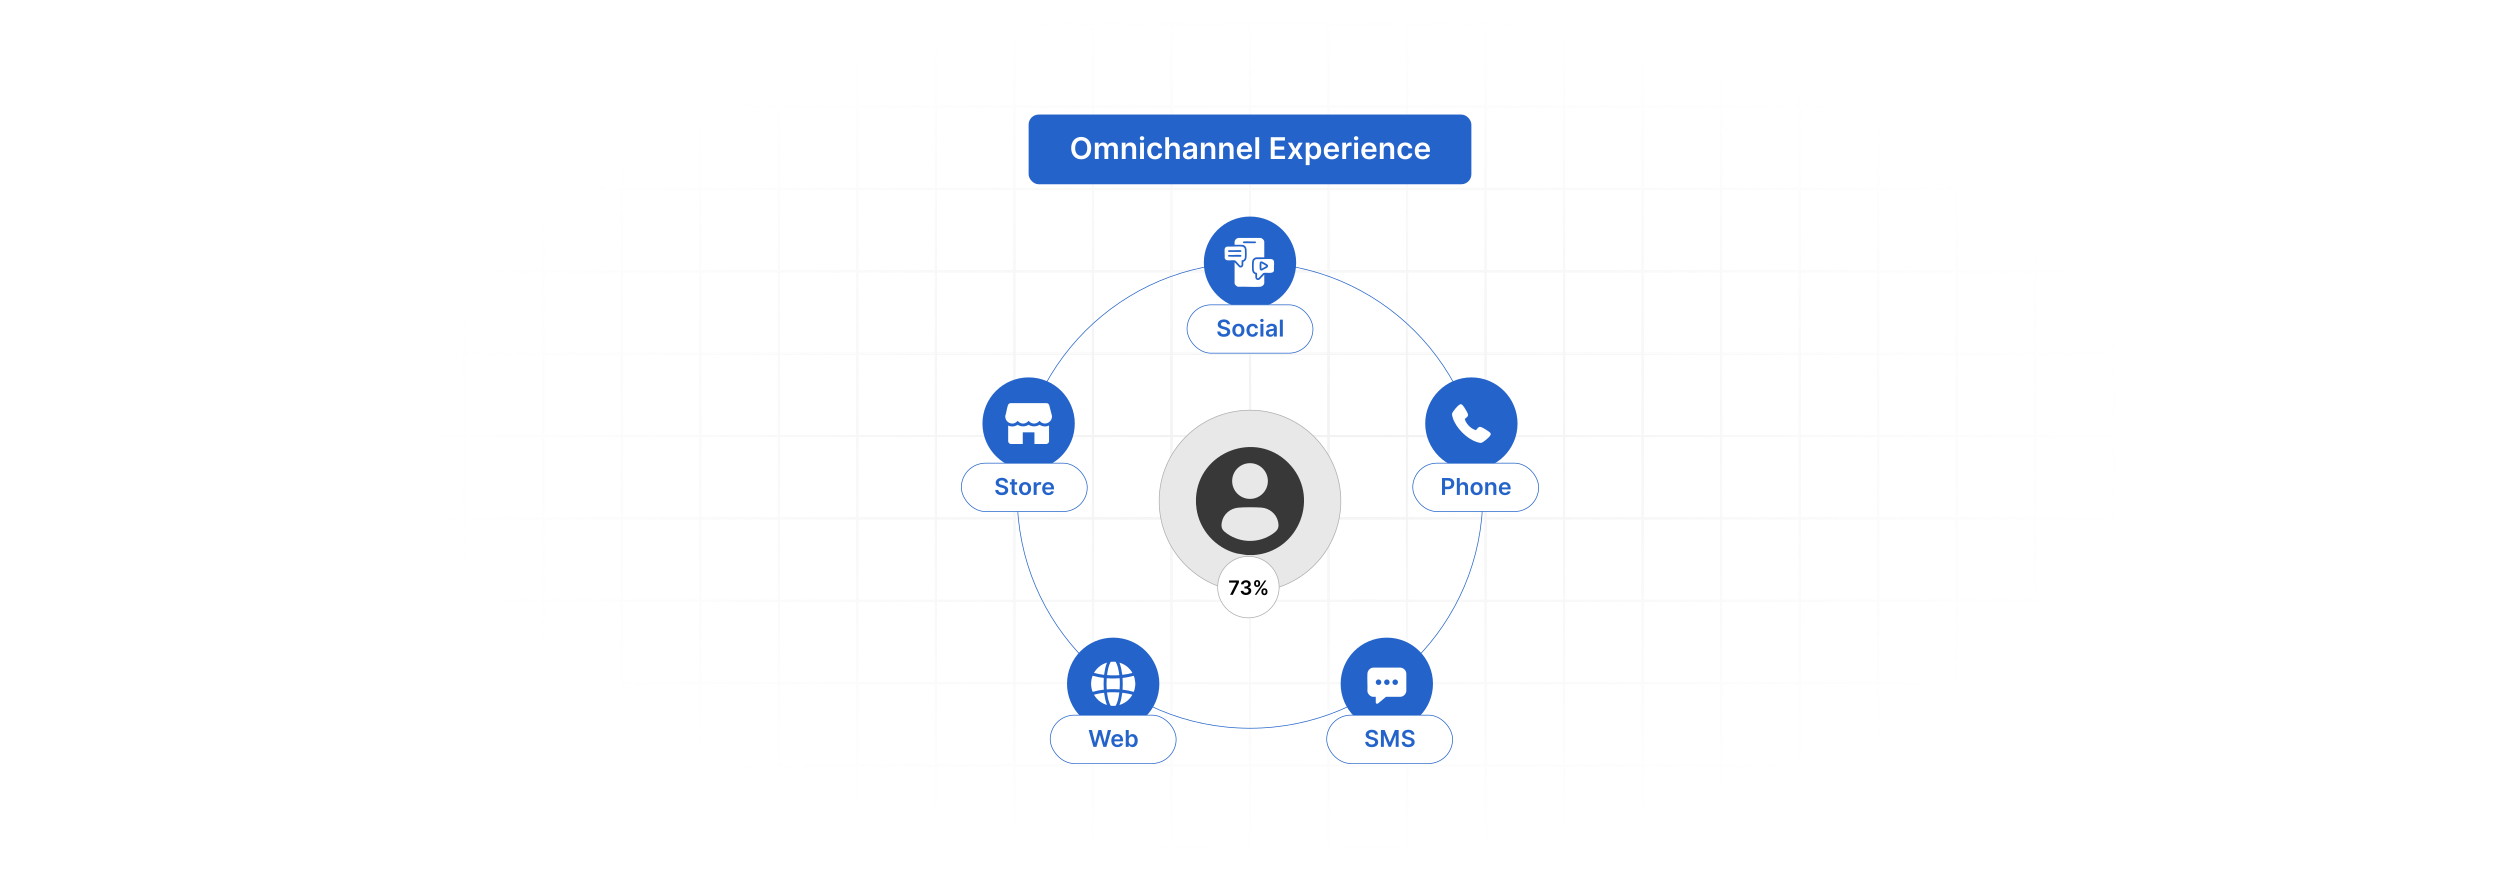 <?xml version="1.0" encoding="UTF-8"?>
<svg id="Layer_1" data-name="Layer 1" xmlns="http://www.w3.org/2000/svg" xmlns:xlink="http://www.w3.org/1999/xlink" viewBox="0 0 860 300">
  <defs>
    <filter id="luminosity-invert" x="39.647" y="-.272" width="782.115" height="300.272" color-interpolation-filters="sRGB" filterUnits="userSpaceOnUse">
      <feColorMatrix result="cm" values="-1 0 0 0 1 0 -1 0 0 1 0 0 -1 0 1 0 0 0 1 0"/>
    </filter>
    <radialGradient id="radial-gradient" cx="439.235" cy="148.479" fx="439.235" fy="148.479" r="298.487" gradientTransform="translate(0 74.962) scale(1 .495)" gradientUnits="userSpaceOnUse">
      <stop offset=".123" stop-color="#000" stop-opacity=".95"/>
      <stop offset="1" stop-color="#000" stop-opacity="0"/>
    </radialGradient>
    <mask id="mask" x="39.647" y="-.272" width="782.115" height="300.272" maskUnits="userSpaceOnUse">
      <g filter="url(#luminosity-invert)">
        <rect x="39.647" y="-.272" width="782.115" height="300.272" fill="url(#radial-gradient)"/>
      </g>
    </mask>
  </defs>
  <rect y="0" width="860" height="300" fill="#fff"/>
  <g mask="url(#mask)">
    <g opacity=".4">
      <path d="M808.41,291.922H51.59V8.078h756.819v283.845ZM52.09,291.422h755.819V8.578H52.09v282.845Z" fill="#e6e6e6" stroke="#d6d6d6" stroke-miterlimit="10" stroke-width=".25"/>
      <rect x="51.84" y="36.413" width="756.319" height=".5" fill="#e6e6e6" stroke="#d6d6d6" stroke-miterlimit="10" stroke-width=".25"/>
      <rect x="51.84" y="64.747" width="756.319" height=".5" fill="#e6e6e6" stroke="#d6d6d6" stroke-miterlimit="10" stroke-width=".25"/>
      <rect x="51.84" y="93.082" width="756.319" height=".5" fill="#e6e6e6" stroke="#d6d6d6" stroke-miterlimit="10" stroke-width=".25"/>
      <rect x="51.84" y="121.415" width="756.319" height=".5" fill="none" stroke="#d6d6d6" stroke-miterlimit="10" stroke-width=".25"/>
      <rect x="51.84" y="149.75" width="756.319" height=".5" fill="#e6e6e6" stroke="#d6d6d6" stroke-miterlimit="10" stroke-width=".25"/>
      <rect x="51.84" y="178.084" width="756.319" height=".5" fill="#e6e6e6" stroke="#d6d6d6" stroke-miterlimit="10" stroke-width=".25"/>
      <rect x="51.84" y="206.418" width="756.319" height=".5" fill="#e6e6e6" stroke="#d6d6d6" stroke-miterlimit="10" stroke-width=".25"/>
      <rect x="51.84" y="234.753" width="756.319" height=".5" fill="#e6e6e6" stroke="#d6d6d6" stroke-miterlimit="10" stroke-width=".25"/>
      <rect x="51.84" y="263.087" width="756.319" height=".5" fill="#e6e6e6" stroke="#d6d6d6" stroke-miterlimit="10" stroke-width=".25"/>
      <rect x="780.898" y="8.328" width=".5" height="283.345" fill="#e6e6e6" stroke="#d6d6d6" stroke-miterlimit="10" stroke-width=".25"/>
      <rect x="753.887" y="8.328" width=".5" height="283.345" fill="#e6e6e6" stroke="#d6d6d6" stroke-miterlimit="10" stroke-width=".25"/>
      <rect x="726.875" y="8.328" width=".5" height="283.345" fill="#e6e6e6" stroke="#d6d6d6" stroke-miterlimit="10" stroke-width=".25"/>
      <rect x="699.864" y="8.328" width=".5" height="283.345" fill="#e6e6e6" stroke="#d6d6d6" stroke-miterlimit="10" stroke-width=".25"/>
      <rect x="672.852" y="8.328" width=".5" height="283.345" fill="#e6e6e6" stroke="#d6d6d6" stroke-miterlimit="10" stroke-width=".25"/>
      <rect x="645.841" y="8.328" width=".5" height="283.345" fill="#e6e6e6" stroke="#d6d6d6" stroke-miterlimit="10" stroke-width=".25"/>
      <rect x="618.83" y="8.328" width=".5" height="283.345" fill="#e6e6e6" stroke="#d6d6d6" stroke-miterlimit="10" stroke-width=".25"/>
      <rect x="591.818" y="8.328" width=".5" height="283.345" fill="#e6e6e6" stroke="#d6d6d6" stroke-miterlimit="10" stroke-width=".25"/>
      <rect x="564.807" y="8.328" width=".5" height="283.345" fill="#e6e6e6" stroke="#d6d6d6" stroke-miterlimit="10" stroke-width=".25"/>
      <rect x="537.795" y="8.328" width=".5" height="283.345" fill="#e6e6e6" stroke="#d6d6d6" stroke-miterlimit="10" stroke-width=".25"/>
      <rect x="510.784" y="8.328" width=".5" height="283.345" fill="#e6e6e6" stroke="#d6d6d6" stroke-miterlimit="10" stroke-width=".25"/>
      <rect x="483.772" y="8.328" width=".5" height="283.345" fill="#e6e6e6" stroke="#d6d6d6" stroke-miterlimit="10" stroke-width=".25"/>
      <rect x="456.761" y="8.328" width=".5" height="283.345" fill="#e6e6e6" stroke="#d6d6d6" stroke-miterlimit="10" stroke-width=".25"/>
      <rect x="429.75" y="8.328" width=".5" height="283.345" fill="#e6e6e6" stroke="#d6d6d6" stroke-miterlimit="10" stroke-width=".25"/>
      <rect x="402.738" y="8.328" width=".5" height="283.345" fill="#e6e6e6" stroke="#d6d6d6" stroke-miterlimit="10" stroke-width=".25"/>
      <rect x="375.727" y="8.328" width=".5" height="283.345" fill="#e6e6e6" stroke="#d6d6d6" stroke-miterlimit="10" stroke-width=".25"/>
      <rect x="348.716" y="8.328" width=".5" height="283.345" fill="#e6e6e6" stroke="#d6d6d6" stroke-miterlimit="10" stroke-width=".25"/>
      <rect x="321.704" y="8.328" width=".5" height="283.345" fill="#e6e6e6" stroke="#d6d6d6" stroke-miterlimit="10" stroke-width=".25"/>
      <rect x="294.693" y="8.328" width=".5" height="283.345" fill="#e6e6e6" stroke="#d6d6d6" stroke-miterlimit="10" stroke-width=".25"/>
      <rect x="267.682" y="8.328" width=".5" height="283.345" fill="#e6e6e6" stroke="#d6d6d6" stroke-miterlimit="10" stroke-width=".25"/>
      <rect x="240.67" y="8.328" width=".5" height="283.345" fill="#e6e6e6" stroke="#d6d6d6" stroke-miterlimit="10" stroke-width=".25"/>
      <rect x="213.659" y="8.328" width=".5" height="283.345" fill="#e6e6e6" stroke="#d6d6d6" stroke-miterlimit="10" stroke-width=".25"/>
      <rect x="186.648" y="8.328" width=".5" height="283.345" fill="#e6e6e6" stroke="#d6d6d6" stroke-miterlimit="10" stroke-width=".25"/>
      <rect x="159.636" y="8.328" width=".5" height="283.345" fill="#e6e6e6" stroke="#d6d6d6" stroke-miterlimit="10" stroke-width=".25"/>
      <rect x="132.625" y="8.328" width=".5" height="283.345" fill="#e6e6e6" stroke="#d6d6d6" stroke-miterlimit="10" stroke-width=".25"/>
      <rect x="105.613" y="8.328" width=".5" height="283.345" fill="#e6e6e6" stroke="#d6d6d6" stroke-miterlimit="10" stroke-width=".25"/>
      <rect x="78.602" y="8.328" width=".5" height="283.345" fill="#e6e6e6" stroke="#d6d6d6" stroke-miterlimit="10" stroke-width=".25"/>
    </g>
  </g>
  <g>
    <rect x="353.847" y="39.411" width="152.306" height="23.971" rx="3.455" ry="3.455" fill="#2463c9"/>
    <g>
      <path d="M371.934,54.803c-1.971,0-3.446-1.432-3.446-3.853,0-2.424,1.476-3.853,3.446-3.853,1.966,0,3.446,1.428,3.446,3.853s-1.48,3.853-3.446,3.853ZM371.934,48.317c-1.22,0-2.08.926-2.08,2.633s.86,2.633,2.08,2.633c1.223,0,2.08-.926,2.08-2.633s-.857-2.633-2.08-2.633Z" fill="#fff"/>
      <path d="M376.623,49.075h1.267v.956h.066c.234-.641.798-1.029,1.553-1.029.758,0,1.304.392,1.52,1.029h.059c.249-.626.871-1.029,1.688-1.029,1.033,0,1.758.666,1.758,1.923v3.775h-1.33v-3.57c0-.696-.425-1.011-.959-1.011-.641,0-1.019.44-1.019,1.073v3.508h-1.3v-3.626c0-.579-.385-.956-.945-.956-.571,0-1.033.469-1.033,1.161v3.42h-1.326v-5.625Z" fill="#fff"/>
      <path d="M387.22,54.7h-1.326v-5.625h1.267v.956h.066c.256-.626.835-1.029,1.677-1.029,1.161,0,1.93.769,1.926,2.117v3.582h-1.326v-3.377c0-.75-.41-1.201-1.095-1.201-.699,0-1.19.469-1.19,1.282v3.296Z" fill="#fff"/>
      <path d="M392.09,47.559c0-.399.344-.721.769-.721.421,0,.765.322.765.721,0,.396-.344.718-.765.718-.425,0-.769-.322-.769-.718ZM392.192,49.075h1.326v5.625h-1.326v-5.625Z" fill="#fff"/>
      <path d="M394.643,51.91c0-1.717,1.04-2.908,2.688-2.908,1.373,0,2.326.802,2.417,2.022h-1.267c-.102-.542-.494-.952-1.132-.952-.816,0-1.362.681-1.362,1.816,0,1.15.535,1.842,1.362,1.842.583,0,1.019-.348,1.132-.952h1.267c-.095,1.194-.996,2.033-2.41,2.033-1.681,0-2.695-1.198-2.695-2.9Z" fill="#fff"/>
      <path d="M402.174,54.7h-1.326v-7.5h1.296v2.831h.066c.26-.638.809-1.029,1.673-1.029,1.169,0,1.938.758,1.938,2.117v3.582h-1.326v-3.377c0-.758-.41-1.201-1.106-1.201-.71,0-1.216.469-1.216,1.282v3.296Z" fill="#fff"/>
      <path d="M406.915,53.122c0-1.268,1.044-1.593,2.135-1.71.993-.106,1.392-.124,1.392-.505v-.022c0-.553-.337-.868-.952-.868-.648,0-1.022.329-1.153.714l-1.238-.176c.293-1.025,1.201-1.553,2.384-1.553,1.073,0,2.285.447,2.285,1.934v3.765h-1.274v-.772h-.044c-.242.472-.769.886-1.652.886-1.073,0-1.882-.586-1.882-1.691ZM410.445,52.683v-.663c-.172.139-.868.227-1.216.274-.593.085-1.036.297-1.036.806,0,.487.396.74.948.74.798,0,1.304-.531,1.304-1.157Z" fill="#fff"/>
      <path d="M414.439,54.7h-1.326v-5.625h1.267v.956h.066c.256-.626.835-1.029,1.677-1.029,1.161,0,1.93.769,1.926,2.117v3.582h-1.326v-3.377c0-.75-.41-1.201-1.095-1.201-.699,0-1.19.469-1.19,1.282v3.296Z" fill="#fff"/>
      <path d="M420.737,54.7h-1.326v-5.625h1.267v.956h.066c.256-.626.835-1.029,1.677-1.029,1.161,0,1.93.769,1.926,2.117v3.582h-1.326v-3.377c0-.75-.41-1.201-1.095-1.201-.699,0-1.19.469-1.19,1.282v3.296Z" fill="#fff"/>
      <path d="M425.467,51.921c0-1.736,1.051-2.919,2.662-2.919,1.385,0,2.571.868,2.571,2.842v.406h-3.919c.011.963.579,1.527,1.435,1.527.571,0,1.011-.249,1.19-.725l1.238.139c-.234.978-1.135,1.619-2.446,1.619-1.696,0-2.732-1.125-2.732-2.889ZM429.429,51.356c-.007-.765-.52-1.322-1.282-1.322-.791,0-1.322.604-1.362,1.322h2.644Z" fill="#fff"/>
      <path d="M433.156,54.7h-1.326v-7.5h1.326v7.5Z" fill="#fff"/>
      <path d="M437.144,47.2h4.879v1.139h-3.519v2.036h3.267v1.139h-3.267v2.047h3.549v1.139h-4.908v-7.5Z" fill="#fff"/>
      <path d="M445.581,51.151l1.153-2.076h1.402l-1.695,2.812,1.725,2.812h-1.395l-1.19-2.025-1.179,2.025h-1.406l1.713-2.812-1.67-2.812h1.406l1.136,2.076Z" fill="#fff"/>
      <path d="M449.172,49.075h1.303v.93h.077c.202-.407.615-1.003,1.608-1.003,1.3,0,2.321,1.018,2.321,2.893,0,1.853-.992,2.904-2.318,2.904-.967,0-1.402-.575-1.611-.985h-.055v2.996h-1.325v-7.734ZM451.793,53.711c.876,0,1.337-.769,1.337-1.824,0-1.047-.454-1.798-1.337-1.798-.853,0-1.321.707-1.321,1.798s.476,1.824,1.321,1.824Z" fill="#fff"/>
      <path d="M455.382,51.921c0-1.736,1.051-2.919,2.662-2.919,1.385,0,2.571.868,2.571,2.842v.406h-3.919c.011.963.579,1.527,1.435,1.527.571,0,1.011-.249,1.19-.725l1.238.139c-.234.978-1.136,1.619-2.447,1.619-1.695,0-2.731-1.125-2.731-2.889ZM459.344,51.356c-.007-.765-.519-1.322-1.281-1.322-.791,0-1.322.604-1.362,1.322h2.644Z" fill="#fff"/>
      <path d="M461.744,49.075h1.286v.938h.059c.205-.652.743-1.018,1.388-1.018.146,0,.355.015.477.037v1.22c-.114-.037-.393-.077-.615-.077-.73,0-1.268.505-1.268,1.22v3.307h-1.326v-5.625Z" fill="#fff"/>
      <path d="M465.74,47.559c0-.399.344-.721.769-.721.421,0,.766.322.766.721,0,.396-.345.718-.766.718-.425,0-.769-.322-.769-.718ZM465.842,49.075h1.326v5.625h-1.326v-5.625Z" fill="#fff"/>
      <path d="M468.292,51.921c0-1.736,1.051-2.919,2.662-2.919,1.385,0,2.571.868,2.571,2.842v.406h-3.919c.011.963.579,1.527,1.435,1.527.571,0,1.011-.249,1.19-.725l1.238.139c-.234.978-1.136,1.619-2.447,1.619-1.695,0-2.731-1.125-2.731-2.889ZM472.254,51.356c-.007-.765-.519-1.322-1.281-1.322-.791,0-1.322.604-1.362,1.322h2.644Z" fill="#fff"/>
      <path d="M475.981,54.7h-1.325v-5.625h1.267v.956h.065c.257-.626.836-1.029,1.678-1.029,1.161,0,1.93.769,1.926,2.117v3.582h-1.325v-3.377c0-.75-.41-1.201-1.095-1.201-.699,0-1.19.469-1.19,1.282v3.296Z" fill="#fff"/>
      <path d="M480.712,51.91c0-1.717,1.04-2.908,2.688-2.908,1.373,0,2.325.802,2.416,2.022h-1.267c-.102-.542-.494-.952-1.132-.952-.816,0-1.362.681-1.362,1.816,0,1.15.535,1.842,1.362,1.842.582,0,1.019-.348,1.132-.952h1.267c-.095,1.194-.996,2.033-2.409,2.033-1.681,0-2.695-1.198-2.695-2.9Z" fill="#fff"/>
      <path d="M486.676,51.921c0-1.736,1.051-2.919,2.662-2.919,1.385,0,2.571.868,2.571,2.842v.406h-3.919c.012.963.579,1.527,1.435,1.527.571,0,1.011-.249,1.19-.725l1.237.139c-.234.978-1.135,1.619-2.445,1.619-1.696,0-2.732-1.125-2.732-2.889ZM490.639,51.356c-.008-.765-.52-1.322-1.282-1.322-.791,0-1.322.604-1.362,1.322h2.644Z" fill="#fff"/>
    </g>
  </g>
  <circle cx="430" cy="172.36" r="31.244" fill="#e8e8e8" stroke="#adadad" stroke-miterlimit="10" stroke-width=".25"/>
  <circle cx="430" cy="170.446" r="80.072" fill="none" stroke="#2463c9" stroke-miterlimit="10" stroke-width=".25"/>
  <circle cx="430" cy="90.374" r="15.879" fill="#2463c9"/>
  <circle cx="353.847" cy="145.703" r="15.879" fill="#2463c9"/>
  <circle cx="382.935" cy="235.226" r="15.879" fill="#2463c9"/>
  <circle cx="477.065" cy="235.226" r="15.879" fill="#2463c9"/>
  <circle cx="506.153" cy="145.703" r="15.879" fill="#2463c9"/>
  <path d="M502.571,139.038c.34.089.51.251.717.519.39.504.806,1.182,1.121,1.739.317.562.881,1.412.411,2.003-.243.305-.648.562-.939.825l-.007.035c.499,1.59,1.761,2.969,3.288,3.629.102.044.42.185.508.189.032.002.059-.001.082-.025.415-.433.767-1.191,1.467-1.11.648.075,2.309,1.169,2.886,1.585.332.239.613.425.713.856v.194c-.307.669-.927,1.224-1.486,1.693-.347.291-1.408,1.124-1.811,1.188-.337.053-1.211-.198-1.561-.314-3.375-1.117-7.064-4.806-8.165-8.189-.111-.339-.363-1.252-.291-1.57.09-.396.892-1.417,1.181-1.762.468-.559,1.025-1.179,1.693-1.486h.194Z" fill="#fff"/>
  <path d="M481.862,229.665c.209.05.418.088.617.174.563.242,1.034.774,1.204,1.364.036.126.051.251.089.374v6.213c-.146,1.03-.967,1.841-2.014,1.913l-4.981.005-2.787,2.32c-.217.121-.491.073-.638-.13-.021-.029-.089-.158-.089-.179v-2.016h-.941c-.934,0-1.951-1.113-1.927-2.045.095-1.95-.121-4.011,0-5.947.064-1.022.871-1.943,1.912-2.045h9.554ZM475.173,234.683c0-.528-.428-.957-.956-.957s-.956.428-.956.957.428.957.956.957.956-.428.956-.957ZM478.04,234.683c0-.528-.428-.957-.956-.957s-.956.428-.956.957.428.957.956.957.956-.428.956-.957ZM480.906,234.683c0-.528-.428-.957-.956-.957s-.956.428-.956.957.428.957.956.957.956-.428.956-.957Z" fill="#fff"/>
  <g>
    <path d="M390.535,234.754v.949c-.059.42-.102.852-.199,1.272-.031.135-.277,1.016-.353,1.028-1.244-.365-2.524-.627-3.817-.75.083-1.349.083-2.701,0-4.05,1.299-.119,2.579-.4,3.833-.745.314.699.448,1.457.503,2.219.003.041.033.072.033.076Z" fill="#fff"/>
    <path d="M383.411,227.636c.004 0.0.037.029.077.033.097.01.249-.034.32.03.773,1.389,1.033,2.996,1.25,4.556l-1.123.065c-1.042-.005-2.085.024-3.121-.081.223-1.554.479-3.155,1.251-4.54.071-.063.223-.02.32-.03.04-.004.072-.033.077-.033.279-.018.671-.018.95,0Z" fill="#fff"/>
    <path d="M379.706,233.204c-.083,1.35-.083,2.7,0,4.05-1.3.118-2.579.4-3.833.745-.722-1.74-.71-3.776-.014-5.524l.049-.017c1.238.365,2.512.62,3.798.746Z" fill="#fff"/>
    <path d="M385.152,233.299l.065,1.153c.008.906-.007,1.805-.065,2.706-.378-.066-.772-.048-1.157-.062-.084-.003-.16-.032-.251-.034-1.008-.027-2.027.009-3.025.096l-.065-1.121c-.007-.916.004-1.826.065-2.738.378.066.772.048,1.157.062.084.003.16.032.251.034,1.008.027,2.027-.009,3.025-.096Z" fill="#fff"/>
    <path d="M385.057,238.203c-.216,1.56-.479,3.166-1.25,4.556-.029.026-.419.06-.506.064-.407.021-.817-.013-1.221-.048-.792-1.382-1.045-3.011-1.266-4.572l1.154-.065c1.033-.006,2.061-.001,3.089.065Z" fill="#fff"/>
    <path d="M389.522,231.495c-1.134.292-2.284.536-3.452.651-.197-1.427-.471-2.845-.98-4.194,1.647.471,3.124,1.544,4.091,2.951.053.078.377.55.341.592Z" fill="#fff"/>
    <path d="M389.522,238.962c.036.042-.288.514-.341.592-.967,1.405-2.446,2.481-4.091,2.951.508-1.349.784-2.767.98-4.194,1.168.115,2.318.359,3.452.651Z" fill="#fff"/>
    <path d="M380.782,227.953c-.51,1.349-.784,2.767-.98,4.194-1.168-.119-2.317-.363-3.453-.651-.042-.043.289-.517.341-.592.973-1.41,2.441-2.475,4.091-2.951Z" fill="#fff"/>
    <path d="M380.782,242.505c-1.648-.475-3.12-1.544-4.091-2.951-.052-.075-.384-.549-.341-.592,1.135-.287,2.284-.534,3.453-.651.196,1.427.471,2.845.98,4.194Z" fill="#fff"/>
  </g>
  <g>
    <path d="M433.635,81.853c.579.066,1.276.739,1.276,1.331v5.344h-2.759c-.524,0-1.17.542-1.334,1.03-.194.575-.157,2.55-.113,3.228.047.723.389,1.358,1.123,1.559.054.51-.13,1.221.21,1.647.329.411.889.448,1.297.131l1.576-1.67v2.869c0,.712-.777,1.286-1.444,1.333-2.416.169-5.032-.127-7.468-.006-.542-.015-1.299-.718-1.299-1.252v-7.181l1.542,1.628c.304.247.778.239,1.086.004.562-.429.307-1.175.392-1.784.415-.148.817-.483.977-.899.214-.557.176-2.606.134-3.282-.055-.857-.622-1.667-1.56-1.667h-2.571v-1.106c0-.041.125-.383.155-.445.204-.425.642-.694,1.084-.811h7.696ZM431.972,83.14c-.06-.055-.185-.088-.268-.089-1.215.103-2.642-.131-3.831.002-.449.05-.402.559-.077.602l3.982-.001c.261-.004.381-.342.194-.514Z" fill="#fff"/>
    <path d="M422.215,84.827c1.61.079,3.39-.144,4.981-.011.654.055.986.422,1.034,1.067.044.584.076,2.411-.049,2.916-.134.54-.554.709-1.062.777-.063.088.013,1.283-.015,1.522-.035.295-.264.409-.524.26l-1.427-1.575c-.149-.142-.299-.225-.507-.244-.793-.071-1.732.091-2.513-.003-.43-.051-.782-.418-.849-.84.092-.955-.124-2.145.003-3.072.06-.435.499-.781.928-.798ZM422.701,86.062c-.346.038-.358.566-.01.592h4.093c.421-.048.33-.599-.076-.601l-4.008.009ZM426.979,87.79c-.058-.064-.148-.082-.23-.089-1.27-.12-2.73.096-4.02.002-.381.037-.401.554,0,.602l4.057.001c.252-.027.363-.329.193-.515Z" fill="#fff"/>
    <path d="M432.521,95.641c-.046-.05-.08-.162-.088-.231-.052-.467.045-1.019-.004-1.496-.025-.074-.381-.103-.493-.145-.25-.092-.503-.371-.573-.627-.129-.472-.101-2.424-.054-2.982.051-.608.372-.98.993-1.033,1.614.106,3.402-.137,4.996,0,.467.04.901.356.956.845.107.941-.08,2.075,0,3.038-.156,1.371-2.625.656-3.53.861-.178.064-.284.172-.413.3-.486.486-.903,1.048-1.405,1.522-.108.075-.3.041-.384-.051ZM433.498,92.902c.167.178.438.194.664.146.521-.378,1.352-.666,1.836-1.054.373-.299.302-.75-.06-1.022-.313-.234-1.33-.824-1.687-.977-.421-.18-.862-.013-.915.464-.051.454-.05,1.607,0,2.063.013.122.08.291.164.381Z" fill="#fff"/>
    <polygon points="433.936 92.466 433.936 90.516 435.624 91.509 433.936 92.466" fill="#fff"/>
  </g>
  <g>
    <path d="M361.878,143.066c-.009.132.013.279,0,.408-.197,1.921-2.466,2.969-3.956,1.617-.067-.061-.277-.336-.325-.328-.846,1.078-2.381,1.269-3.425.342-.069-.061-.297-.349-.342-.342-.845,1.078-2.381,1.27-3.425.342-.069-.061-.297-.349-.342-.342-1.511,1.905-4.361.673-4.25-1.674.392-1.167.52-2.599.941-3.736.144-.389.468-.647.886-.683l12.37-0c.43.021.77.284.918.683l.949,3.713Z" fill="#fff"/>
    <path d="M347.658,152.735c-.298-.097-.552-.216-.707-.501-.034-.063-.14-.309-.14-.362v-5.478c1.066.504,2.271.377,3.251-.251.225.082.426.226.656.315,1.032.398,2.179.265,3.111-.315.225.082.426.226.656.315,1.032.398,2.179.265,3.111-.315.102-.007.285.155.389.205.936.45,1.941.485,2.889.046v5.478c0,.053-.106.299-.14.362-.156.285-.409.405-.707.501h-4.175v-4.018h-4.018v4.018h-4.175Z" fill="#fff"/>
  </g>
  <path d="M431.094,190.947h-2.178l-3.53-.571c-7.218-1.834-12.854-8.106-13.808-15.523-.06-.463-.046-.96-.156-1.406.029-.722-.04-1.458,0-2.178.882-15.879,20.44-23.393,31.75-12.046,11.303,11.34,3.788,30.797-12.079,31.724ZM436.148,165.476c0-3.394-2.75-6.145-6.143-6.145s-6.143,2.751-6.143,6.145,2.75,6.145,6.143,6.145,6.143-2.751,6.143-6.145ZM425.998,174.631c-2.781.229-5.212,2.258-5.7,5.045-.36,2.054.262,2.817,1.845,3.924,4.709,3.295,10.959,3.303,15.682.03,1.713-1.187,2.313-2.072,1.813-4.243-.622-2.697-3.018-4.589-5.75-4.777-2.199-.151-5.701-.159-7.89.021Z" fill="#383838"/>
  <g>
    <rect x="408.345" y="104.856" width="43.31" height="16.645" rx="8.323" ry="8.323" fill="#fff" stroke="#2463c9" stroke-miterlimit="10" stroke-width=".25"/>
    <g>
      <path d="M421.018,110.772c-.659,0-1.05.321-1.053.758-.005.485.511.687.988.8l.545.136c.874.207,1.706.667,1.708,1.675-.003,1.024-.811,1.72-2.205,1.72-1.354,0-2.214-.65-2.256-1.805h1.036c.043.61.553.906,1.212.906.686,0,1.158-.332,1.161-.829-.003-.451-.417-.647-1.044-.806l-.661-.17c-.957-.247-1.55-.727-1.55-1.561-.003-1.027.914-1.714,2.134-1.714,1.237,0,2.075.695,2.094,1.677h-1.013c-.054-.494-.468-.786-1.095-.786Z" fill="#2463c9"/>
      <path d="M423.915,113.61c0-1.351.811-2.253,2.089-2.253s2.089.902,2.089,2.253c0,1.348-.812,2.248-2.089,2.248s-2.089-.899-2.089-2.248ZM427.051,113.607c0-.797-.346-1.436-1.042-1.436-.707,0-1.053.639-1.053,1.436s.346,1.428,1.053,1.428c.695,0,1.042-.63,1.042-1.428Z" fill="#2463c9"/>
      <path d="M428.778,113.61c0-1.331.806-2.253,2.083-2.253,1.065,0,1.802.622,1.873,1.566h-.982c-.079-.42-.383-.738-.876-.738-.633,0-1.056.528-1.056,1.408,0,.891.414,1.428,1.056,1.428.452,0,.789-.27.876-.738h.982c-.074.925-.771,1.575-1.867,1.575-1.303,0-2.089-.928-2.089-2.248Z" fill="#2463c9"/>
      <path d="M433.505,110.238c0-.31.267-.559.597-.559.326,0,.593.249.593.559,0,.306-.267.556-.593.556-.33,0-.597-.25-.597-.556ZM433.585,111.413h1.027v4.359h-1.027v-4.359Z" fill="#2463c9"/>
      <path d="M435.466,114.549c0-.982.81-1.235,1.655-1.326.769-.082,1.078-.096,1.078-.392v-.017c0-.428-.261-.672-.738-.672-.502,0-.791.255-.894.553l-.959-.136c.227-.794.931-1.203,1.848-1.203.831,0,1.77.346,1.77,1.498v2.917h-.987v-.599h-.034c-.188.366-.596.686-1.28.686-.831,0-1.459-.454-1.459-1.311ZM438.202,114.209v-.514c-.134.108-.673.176-.942.213-.46.065-.803.23-.803.625,0,.377.306.573.734.573.619,0,1.011-.412,1.011-.897Z" fill="#2463c9"/>
      <path d="M441.295,115.772h-1.027v-5.812h1.027v5.812Z" fill="#2463c9"/>
    </g>
  </g>
  <g>
    <rect x="485.985" y="159.332" width="43.31" height="16.645" rx="8.323" ry="8.323" fill="#fff" stroke="#2463c9" stroke-miterlimit="10" stroke-width=".25"/>
    <g>
      <path d="M496.049,164.435h2.18c1.337,0,2.049.815,2.049,1.924,0,1.118-.721,1.924-2.063,1.924h-1.112v1.964h-1.053v-5.812ZM498.072,167.418c.783,0,1.133-.44,1.133-1.059s-.35-1.044-1.139-1.044h-.965v2.103h.971Z" fill="#2463c9"/>
      <path d="M502.179,170.248h-1.027v-5.812h1.005v2.194h.051c.201-.494.627-.797,1.297-.797.905,0,1.501.587,1.501,1.64v2.776h-1.027v-2.617c0-.587-.317-.931-.856-.931-.551,0-.942.363-.942.994v2.554Z" fill="#2463c9"/>
      <path d="M505.867,168.085c0-1.351.811-2.253,2.089-2.253s2.089.902,2.089,2.253c0,1.348-.811,2.248-2.089,2.248s-2.089-.899-2.089-2.248ZM509.003,168.083c0-.797-.346-1.436-1.041-1.436-.707,0-1.053.639-1.053,1.436s.346,1.428,1.053,1.428c.695,0,1.041-.63,1.041-1.428Z" fill="#2463c9"/>
      <path d="M511.945,170.248h-1.027v-4.359h.981v.741h.051c.199-.485.647-.797,1.301-.797.899,0,1.495.596,1.492,1.64v2.776h-1.027v-2.617c0-.582-.317-.931-.849-.931-.542,0-.922.363-.922.994v2.554Z" fill="#2463c9"/>
      <path d="M515.608,168.094c0-1.345.815-2.262,2.063-2.262,1.072,0,1.992.672,1.992,2.202v.315h-3.037c.009.747.448,1.184,1.112,1.184.443,0,.783-.193.923-.562l.959.108c-.182.758-.88,1.254-1.895,1.254-1.315,0-2.117-.871-2.117-2.239ZM518.679,167.657c-.006-.593-.402-1.024-.993-1.024-.613,0-1.024.468-1.056,1.024h2.049Z" fill="#2463c9"/>
    </g>
  </g>
  <g>
    <rect x="330.705" y="159.332" width="43.31" height="16.645" rx="8.323" ry="8.323" fill="#fff" stroke="#2463c9" stroke-miterlimit="10" stroke-width=".25"/>
    <g>
      <path d="M344.639,165.247c-.659,0-1.05.321-1.053.758-.005.485.511.687.988.8l.545.136c.874.207,1.706.667,1.708,1.675-.003,1.024-.811,1.72-2.205,1.72-1.354,0-2.214-.65-2.256-1.805h1.036c.043.61.553.906,1.211.906.687,0,1.158-.332,1.161-.829-.003-.451-.417-.647-1.044-.806l-.662-.17c-.956-.247-1.549-.727-1.549-1.561-.003-1.027.914-1.714,2.134-1.714,1.237,0,2.075.695,2.095,1.677h-1.014c-.054-.494-.468-.786-1.095-.786Z" fill="#2463c9"/>
      <path d="M349.9,166.683h-.86v2.254c0,.414.207.505.465.505.128,0,.244-.025.301-.04l.173.803c-.111.037-.312.094-.605.102-.772.023-1.368-.38-1.362-1.201v-2.424h-.619v-.794h.619v-1.044h1.027v1.044h.86v.794Z" fill="#2463c9"/>
      <path d="M350.53,168.085c0-1.351.812-2.253,2.089-2.253s2.089.902,2.089,2.253c0,1.348-.811,2.248-2.089,2.248s-2.089-.899-2.089-2.248ZM353.667,168.083c0-.797-.347-1.436-1.042-1.436-.707,0-1.053.639-1.053,1.436s.346,1.428,1.053,1.428c.695,0,1.042-.63,1.042-1.428Z" fill="#2463c9"/>
      <path d="M355.582,165.889h.996v.727h.045c.159-.505.573-.789,1.076-.789.235,0,.431.062.584.159l-.317.851c-.111-.051-.238-.091-.406-.091-.536,0-.95.389-.95.94v2.563h-1.027v-4.359Z" fill="#2463c9"/>
      <path d="M358.522,168.094c0-1.345.815-2.262,2.063-2.262,1.072,0,1.992.672,1.992,2.202v.315h-3.037c.009.747.448,1.184,1.112,1.184.443,0,.783-.193.923-.562l.959.108c-.182.758-.88,1.254-1.895,1.254-1.315,0-2.117-.871-2.117-2.239ZM361.593,167.657c-.006-.593-.402-1.024-.993-1.024-.613,0-1.024.468-1.056,1.024h2.049Z" fill="#2463c9"/>
    </g>
  </g>
  <g>
    <rect x="456.385" y="246.012" width="43.31" height="16.645" rx="8.323" ry="8.323" fill="#fff" stroke="#2463c9" stroke-miterlimit="10" stroke-width=".25"/>
    <g>
      <path d="M471.907,251.928c-.659,0-1.051.321-1.054.758-.005.485.512.687.988.8l.545.136c.874.207,1.705.667,1.708,1.675-.003,1.024-.811,1.72-2.205,1.72-1.353,0-2.214-.65-2.256-1.805h1.036c.042.61.553.906,1.212.906.686,0,1.157-.332,1.16-.829-.003-.451-.417-.647-1.044-.806l-.661-.17c-.957-.247-1.55-.727-1.55-1.561-.003-1.027.914-1.714,2.134-1.714,1.237,0,2.075.695,2.095,1.677h-1.014c-.054-.494-.468-.786-1.095-.786Z" fill="#2463c9"/>
      <path d="M476.325,251.116l1.726,4.212h.068l1.726-4.212h1.289v5.812h-1.011v-3.993h-.054l-1.606,3.976h-.755l-1.606-3.985h-.055v4.002h-1.01v-5.812h1.288Z" fill="#2463c9"/>
      <path d="M484.458,251.928c-.658,0-1.05.321-1.053.758-.006.485.511.687.987.8l.545.136c.874.207,1.706.667,1.709,1.675-.003,1.024-.812,1.72-2.206,1.72-1.353,0-2.213-.65-2.256-1.805h1.036c.042.61.554.906,1.212.906.686,0,1.158-.332,1.16-.829-.002-.451-.417-.647-1.044-.806l-.661-.17c-.957-.247-1.55-.727-1.55-1.561-.003-1.027.914-1.714,2.134-1.714,1.238,0,2.075.695,2.095,1.677h-1.013c-.055-.494-.469-.786-1.096-.786Z" fill="#2463c9"/>
    </g>
  </g>
  <g>
    <rect x="361.28" y="246.012" width="43.31" height="16.645" rx="8.323" ry="8.323" fill="#fff" stroke="#2463c9" stroke-miterlimit="10" stroke-width=".25"/>
    <g>
      <path d="M374.498,251.116h1.132l1.047,4.271h.054l1.118-4.271h1.03l1.121,4.274h.051l1.047-4.274h1.132l-1.641,5.812h-1.039l-1.164-4.079h-.045l-1.167,4.079h-1.039l-1.64-5.812Z" fill="#2463c9"/>
      <path d="M382.288,254.774c0-1.345.815-2.262,2.063-2.262,1.072,0,1.992.672,1.992,2.202v.315h-3.037c.009.747.449,1.184,1.112,1.184.443,0,.783-.193.923-.562l.959.108c-.182.758-.88,1.254-1.895,1.254-1.315,0-2.117-.871-2.117-2.239ZM385.358,254.337c-.006-.593-.402-1.024-.993-1.024-.613,0-1.024.468-1.056,1.024h2.049Z" fill="#2463c9"/>
      <path d="M387.262,251.116h1.027v2.174h.043c.156-.315.477-.777,1.246-.777,1.007,0,1.799.789,1.799,2.242,0,1.436-.769,2.251-1.797,2.251-.749,0-1.087-.446-1.248-.764h-.06v.687h-1.011v-5.812ZM389.294,256.163c.679,0,1.036-.596,1.036-1.414,0-.811-.352-1.394-1.036-1.394-.661,0-1.024.548-1.024,1.394s.369,1.414,1.024,1.414Z" fill="#2463c9"/>
    </g>
  </g>
  <circle cx="429.452" cy="201.958" r="10.578" fill="#fff" stroke="#adadad" stroke-miterlimit="10" stroke-width=".25"/>
  <g>
    <path d="M425.25,200.454v-.034h-2.437v-.748h3.363v.764l-2.097,4.173h-.928l2.1-4.156Z"/>
    <path d="M426.806,203.268h.906c.022.402.405.661.902.661.528,0,.906-.299.904-.735.002-.446-.369-.76-.993-.76h-.436v-.69h.436c.511,0,.868-.287.866-.718.002-.415-.304-.694-.765-.694-.456,0-.841.258-.856.672h-.861c.019-.827.762-1.398,1.721-1.398.986,0,1.627.615,1.625,1.367.002.555-.357.953-.892,1.068v.039c.692.099,1.078.542,1.075,1.16.002.834-.767,1.439-1.822,1.439-1.042,0-1.787-.576-1.81-1.41Z"/>
    <path d="M431.405,200.599c.003-.579.381-1.063,1.047-1.063.682,0,1.044.484,1.041,1.063v.26c.003.579-.368,1.059-1.041,1.059-.68,0-1.044-.485-1.047-1.059v-.26ZM435.017,199.673h.606l-3.394,4.938h-.605l3.394-4.938ZM432.04,200.859c.002.256.103.509.412.509s.409-.253.407-.509v-.26c.002-.255-.089-.514-.407-.514-.307,0-.41.261-.412.514v.26ZM433.915,203.424c.003-.574.376-1.063,1.044-1.063.685,0,1.047.485,1.044,1.063v.26c.003.574-.369,1.063-1.044,1.063-.677,0-1.041-.489-1.044-1.063v-.26ZM434.544,203.685c.003.253.106.509.415.509s.412-.253.41-.509v-.26c.002-.256-.092-.514-.41-.514-.304,0-.412.258-.415.514v.26Z"/>
  </g>
</svg>